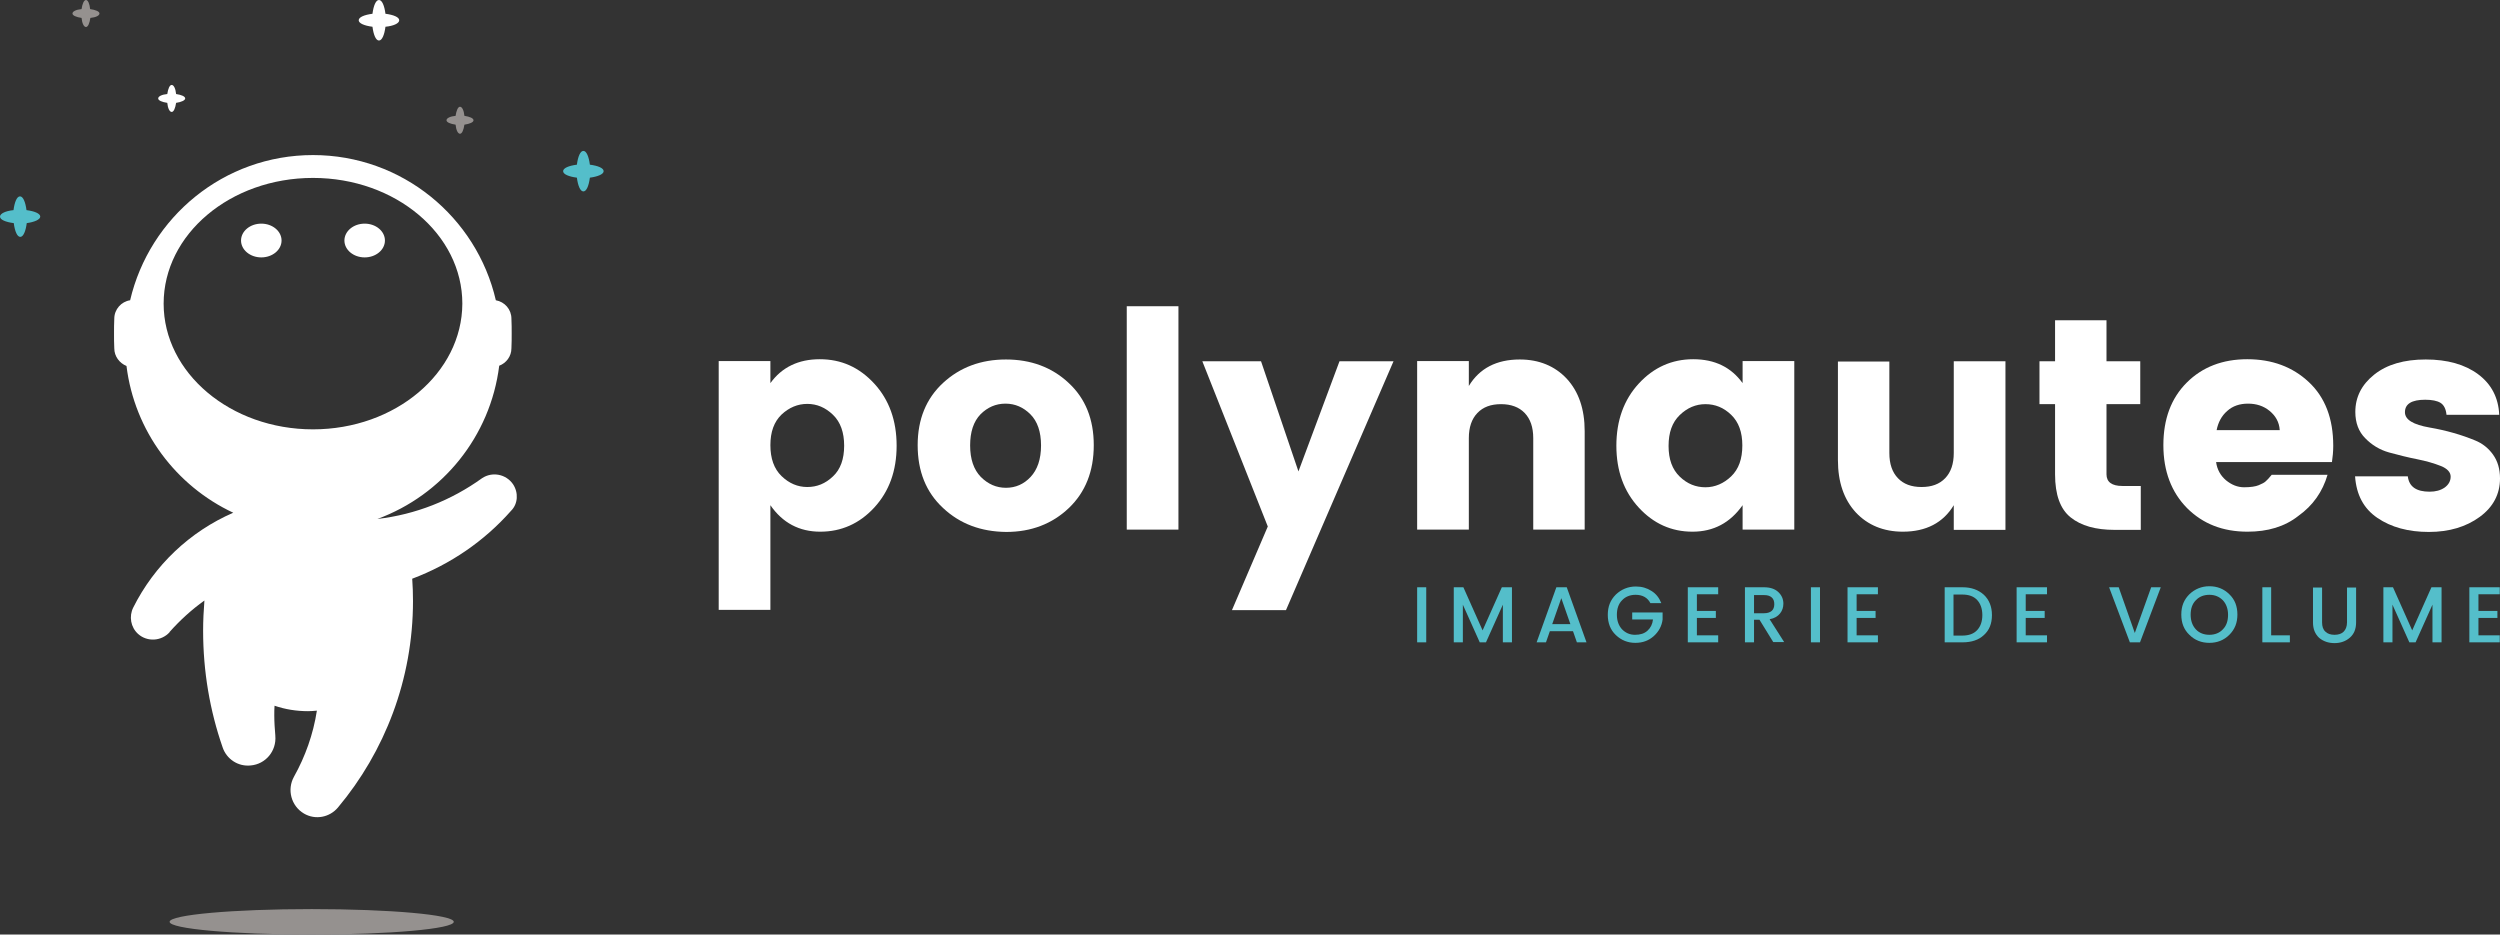 <?xml version="1.0" encoding="utf-8"?>
<!-- Generator: Adobe Illustrator 22.0.1, SVG Export Plug-In . SVG Version: 6.00 Build 0)  -->
<svg version="1.1" xmlns="http://www.w3.org/2000/svg" xmlns:xlink="http://www.w3.org/1999/xlink" x="0px" y="0px"
	 viewBox="0 0 962.5 359.8" style="enable-background:new 0 0 962.5 359.8;" xml:space="preserve">
<rect x="0" y="0" width="962.5" height="359.8" fill="#333333" stroke="none"/>
<style type="text/css">
	.st0{display:none;}
	.st1{display:inline;}
	.st2{fill:#0E0F0F;}
	.st3{fill:#54BECA;}
	.st4{display:inline;fill:#95918F;}
	.st5{display:inline;fill:#54BECA;}
	.st6{display:inline;fill:#0E0F0F;}
	.st7{fill:#FFFFFF;}
	.st8{fill:#95918F;}
</style>
<g id="Calque_1" class="st0">
	<g class="st1">
		<path class="st2" d="M197.5,186.4c-2.7-3.9-8-4.9-11.9-2.3c-11.8,8.5-25.6,14-40.3,15.7c25-9.2,43.5-31.7,46.9-59
			c2.7-1,4.7-3.6,4.7-6.7c0,0,0,0,0,0c0.1-1.9,0.1-3.8,0.1-5.7c0-1.9,0-3.8-0.1-5.7c0,0,0,0,0,0c0-3.6-2.6-6.5-6-7.1
			c-7.4-32-36.1-55.9-70.4-55.9c-34.3,0-62.9,23.9-70.4,55.9c-3.4,0.5-6.1,3.5-6.1,7.1c0,0,0,0,0,0c-0.1,1.9-0.1,3.8-0.1,5.7
			c0,1.9,0,3.8,0.1,5.7c0,0,0,0,0,0c0,3.1,2,5.7,4.7,6.8c3.1,25.1,19.1,46.2,41.1,56.5c-16.8,7.3-30.4,20.3-38.5,36.5l0,0
			c-1.7,3.4-1,7.6,1.9,10.2c3.5,3.1,8.9,2.8,12.1-0.7c0,0,0,0,0-0.1l0,0c4-4.5,8.5-8.6,13.4-12.1c-0.3,3.8-0.5,7.7-0.5,11.6
			c0,15.7,2.6,30.8,7.5,44.9l0,0c1.5,4.5,5.9,7.5,10.8,7c5.8-0.5,10-5.6,9.5-11.4c0,0,0-0.1,0-0.1l0,0c-0.2-2.5-0.4-5.1-0.4-7.7
			c0-1.3,0-2.6,0.1-3.8c4.1,1.4,8.4,2.1,12.9,2.1c1.1,0,2.3-0.1,3.4-0.2c-1.4,9.1-4.5,17.7-8.8,25.4l0,0c-2.8,5-1.1,11.3,3.8,14.2
			c4.4,2.6,9.9,1.5,13.1-2.3l0,0c18-21.5,28.9-49.3,28.9-79.5c0-2.9-0.1-5.8-0.3-8.6c14.6-5.5,27.7-14.4,38.1-26.2l0,0
			C199.4,194,199.8,189.7,197.5,186.4z M120.5,165.3c-31.7,0-57.5-21.7-57.5-48.4c0-26.7,25.7-48.4,57.5-48.4S178,90.1,178,116.8
			C178,143.6,152.2,165.3,120.5,165.3z"/>
		<ellipse class="st2" cx="100.6" cy="92.7" rx="7.8" ry="6.5"/>
		<ellipse class="st2" cx="140.4" cy="92.7" rx="7.8" ry="6.5"/>
	</g>
	<g class="st1">
		<path class="st2" d="M296.7,147.6c4.4-6.1,10.8-9.2,19-9.2c8.3,0,15.2,3.1,21,9.4c5.7,6.2,8.6,14.2,8.6,23.9
			c0,9.7-2.9,17.6-8.6,23.8c-5.7,6.2-12.7,9.3-20.8,9.3c-8.1,0-14.5-3.4-19.2-10.2v40.3h-19.9v-95.8h19.9V147.6z M320.7,183.4
			c2.9-2.7,4.3-6.7,4.3-11.8c0-5.1-1.4-9.1-4.3-11.9c-2.9-2.8-6.2-4.2-9.9-4.2c-3.7,0-7,1.4-9.9,4.1c-2.9,2.8-4.3,6.7-4.3,11.8
			c0,5.1,1.4,9.1,4.3,11.9c2.9,2.8,6.2,4.2,9.9,4.2C314.6,187.5,317.8,186.2,320.7,183.4z"/>
		<path class="st2" d="M363.1,195.6c-6.6-6.1-9.8-14.2-9.8-24.2c0-10,3.3-18,9.8-24c6.5-6,14.6-9,24.2-9c9.6,0,17.7,3,24.1,9
			c6.5,6,9.7,14,9.7,24c0,10-3.2,18.1-9.6,24.2c-6.4,6.1-14.5,9.2-24.1,9.2C377.7,204.8,369.6,201.7,363.1,195.6z M396.9,183.6
			c2.6-2.8,4-6.8,4-12.1c0-5.3-1.4-9.3-4.1-12c-2.7-2.7-5.9-4.1-9.6-4.1c-3.7,0-6.9,1.4-9.6,4.1c-2.7,2.8-4,6.8-4,12
			c0,5.3,1.4,9.3,4.1,12.1c2.8,2.8,6,4.2,9.7,4.2C391,187.8,394.2,186.4,396.9,183.6z"/>
		<path class="st2" d="M433.8,203.9v-86h19.9v86H433.8z"/>
		<path class="st2" d="M488.1,202.7l-25.2-63.6h22.6l14.4,42.4l15.8-42.4h20.8l-41.4,95.8h-20.8L488.1,202.7z"/>
		<path class="st2" d="M565.5,139.1v9.5c4.1-6.8,10.7-10.2,19.6-10.2c7.4,0,13.5,2.5,18.1,7.4c4.6,5,6.9,11.7,6.9,20.2v37.9h-19.8
			v-35.2c0-4.2-1.1-7.4-3.3-9.7c-2.2-2.3-5.3-3.4-9.1-3.4c-3.9,0-6.9,1.1-9.1,3.4c-2.2,2.3-3.3,5.5-3.3,9.7v35.2h-19.9v-64.9H565.5z
			"/>
		<path class="st2" d="M630.9,195.5c-5.7-6.2-8.6-14.1-8.6-23.8c0-9.7,2.9-17.7,8.6-23.9c5.7-6.2,12.7-9.4,21-9.4
			c8.3,0,14.6,3.1,19,9.2v-8.5h19.9v64.9h-19.9v-9.4c-4.8,6.8-11.2,10.2-19.3,10.2C643.5,204.8,636.6,201.7,630.9,195.5z
			 M666.6,183.4c2.9-2.8,4.3-6.7,4.3-11.9c0-5.1-1.4-9-4.3-11.8c-2.9-2.8-6.2-4.1-9.9-4.1s-7,1.4-9.9,4.2c-2.9,2.8-4.3,6.7-4.3,11.9
			c0,5.1,1.4,9,4.3,11.8c2.9,2.8,6.2,4.1,9.9,4.1S663.7,186.2,666.6,183.4z"/>
		<path class="st2" d="M752.2,139.1h19.9v64.9h-19.9v-9.5c-4.1,6.8-10.7,10.2-19.6,10.2c-7.4,0-13.5-2.5-18.1-7.4
			c-4.6-5-6.9-11.7-6.9-20.2v-37.9h19.8v35.2c0,4.2,1.1,7.4,3.3,9.7c2.2,2.3,5.2,3.4,9.1,3.4c3.9,0,6.9-1.1,9.1-3.4
			c2.2-2.3,3.3-5.5,3.3-9.7V139.1z"/>
		<path class="st2" d="M817.1,187.1h7.1v16.9h-10.1c-7.3,0-12.9-1.6-16.9-4.8c-4-3.2-6-8.7-6-16.6v-27h-6v-16.5h6v-15.8h19.9v15.8
			h13v16.5h-13v27C811.1,185.6,813.1,187.1,817.1,187.1z"/>
		<path class="st2" d="M865.4,204.8c-9.5,0-17.2-3-23.3-9.1c-6-6.1-9.1-14.2-9.1-24.2c0-10.1,3-18.1,9-24.1c6-6,13.8-9,23.3-9
			s17.4,2.9,23.7,8.8c6.3,5.9,9.4,14.1,9.4,24.5c0,2.2-0.2,4.3-0.5,6.3h-44.6c0.4,2.9,1.7,5.2,3.8,7c2.2,1.8,4.5,2.7,7,2.7
			c2.5,0,4.4-0.3,5.6-0.8c1.2-0.5,2.2-1,2.7-1.5c0.6-0.5,1.3-1.3,2.3-2.5h21.5c-1.9,6.5-5.6,11.8-11.2,15.8
			C879.7,202.8,873,204.8,865.4,204.8z M873.8,158.2c-2.3-1.9-5.1-2.8-8.3-2.8c-3.2,0-5.9,1-8,2.8c-2.2,1.9-3.5,4.4-4.1,7.4h24.3
			C877.5,162.6,876.2,160.1,873.8,158.2z"/>
		<path class="st2" d="M906.9,158.6c0-5.7,2.4-10.5,7.3-14.4c4.9-3.9,11.5-5.8,19.8-5.8c8.3,0,15.1,1.9,20.2,5.7
			c5.1,3.8,7.8,9,8.1,15.6H942c-0.2-2.2-1-3.8-2.3-4.6c-1.3-0.8-3.3-1.2-5.9-1.2c-5.2,0-7.8,1.6-7.8,4.8c0,2.9,3.2,4.8,9.5,5.9
			c6.4,1.1,12.3,2.8,17.6,5c2.7,1.1,5,2.9,6.8,5.4c1.8,2.5,2.7,5.6,2.7,9.2c0,6-2.6,11-7.8,14.8c-5.2,3.8-11.7,5.8-19.6,5.8
			s-14.5-1.8-19.8-5.4c-5.3-3.6-8.1-8.9-8.6-16h20.3c0.5,4,3.3,5.9,8.4,5.9c2.3,0,4.2-0.5,5.8-1.6c1.5-1.1,2.3-2.5,2.3-4.2
			c0-1.7-1.3-3.1-3.8-4.1c-2.5-1-5.6-1.9-9.1-2.6c-3.6-0.7-7.1-1.6-10.8-2.6c-3.6-1-6.7-2.9-9.2-5.5
			C908.1,166.2,906.9,162.8,906.9,158.6z"/>
	</g>
	<g class="st1">
		<g>
			<path class="st3" d="M545.7,247.3v-21.2h3.5v21.2H545.7z"/>
			<path class="st3" d="M582.1,226.1v21.2h-3.5v-14.5l-6.5,14.5h-2.4l-6.5-14.5v14.5h-3.5v-21.2h3.7l7.4,16.6l7.4-16.6H582.1z"/>
			<path class="st3" d="M607.1,247.3l-1.5-4.3h-8.9l-1.5,4.3h-3.6l7.6-21.2h4l7.6,21.2H607.1z M597.6,240.3h7l-3.5-10L597.6,240.3z"
				/>
			<path class="st3" d="M629.6,247.5c-2.9,0-5.4-1-7.5-3c-2.1-2-3.1-4.6-3.1-7.8s1-5.7,3.1-7.8c2.1-2,4.7-3.1,7.7-3.1
				c2.3,0,4.3,0.6,6,1.7c1.8,1.1,3,2.7,3.8,4.7h-4.2c-1.1-2.1-3-3.2-5.7-3.2c-2.1,0-3.9,0.7-5.2,2.1c-1.4,1.4-2,3.3-2,5.6
				c0,2.3,0.7,4.2,2,5.6c1.4,1.4,3,2.1,5,2.1s3.6-0.5,4.8-1.6c1.2-1.1,1.9-2.5,2.1-4.3h-8v-2.7h11.7v2.7c-0.3,2.5-1.5,4.7-3.4,6.4
				S632.5,247.5,629.6,247.5z"/>
			<path class="st3" d="M661.5,226.1v2.7h-8.2v6.4h7.3v2.7h-7.3v6.7h8.2v2.7h-11.7v-21.2H661.5z"/>
			<path class="st3" d="M675.3,238.7v8.6h-3.5v-21.2h7.3c2.4,0,4.2,0.6,5.5,1.8s2,2.7,2,4.5c0,1.4-0.4,2.7-1.3,3.8
				c-0.9,1.1-2.2,1.9-4,2.2l5.6,8.8h-4.2l-5.3-8.6H675.3z M675.3,228.9v7.2h3.8c1.3,0,2.3-0.3,3-0.9c0.7-0.6,1-1.5,1-2.6
				c0-1.1-0.3-2-1-2.6c-0.7-0.6-1.6-0.9-3-0.9H675.3z"/>
			<path class="st3" d="M697.2,247.3v-21.2h3.5v21.2H697.2z"/>
			<path class="st3" d="M723.1,226.1v2.7h-8.2v6.4h7.3v2.7h-7.3v6.7h8.2v2.7h-11.7v-21.2H723.1z"/>
			<path class="st3" d="M755.6,226.1c3.4,0,6.1,1,8.2,2.9c2,1.9,3.1,4.5,3.1,7.8c0,3.3-1,5.8-3.1,7.7c-2,1.9-4.8,2.8-8.2,2.8h-6.9
				v-21.2H755.6z M752.1,244.7h3.4c2.5,0,4.4-0.7,5.7-2.1c1.3-1.4,2-3.3,2-5.8c0-2.4-0.7-4.4-2-5.8c-1.3-1.4-3.2-2.1-5.7-2.1h-3.4
				V244.7z"/>
			<path class="st3" d="M788.1,226.1v2.7h-8.2v6.4h7.3v2.7h-7.3v6.7h8.2v2.7h-11.7v-21.2H788.1z"/>
			<path class="st3" d="M820,247.3l-8-21.2h3.7l6.2,17.6l6.3-17.6h3.7l-8,21.2H820z"/>
			<path class="st3" d="M850.6,247.5c-3,0-5.6-1-7.7-3.1c-2.1-2-3.1-4.6-3.1-7.8s1-5.7,3.1-7.8c2.1-2,4.7-3.1,7.7-3.1
				c3,0,5.6,1,7.7,3.1c2.1,2,3.1,4.6,3.1,7.8s-1,5.7-3.1,7.8C856.2,246.5,853.7,247.5,850.6,247.5z M850.6,244.4
				c2.1,0,3.9-0.7,5.2-2.1c1.4-1.4,2-3.3,2-5.6c0-2.3-0.7-4.2-2-5.6c-1.4-1.4-3.1-2.1-5.2-2.1c-2.1,0-3.9,0.7-5.2,2.1
				c-1.4,1.4-2,3.3-2,5.6c0,2.3,0.7,4.2,2,5.6C846.7,243.7,848.5,244.4,850.6,244.4z"/>
			<path class="st3" d="M870.9,226.1h3.5v18.5h7.2v2.7h-10.6V226.1z"/>
			<path class="st3" d="M890.5,239.6v-13.4h3.5v13.4c0,1.6,0.4,2.8,1.3,3.6c0.8,0.8,2,1.2,3.5,1.2c1.5,0,2.7-0.4,3.5-1.2
				c0.8-0.8,1.3-2,1.3-3.6v-13.4h3.5v13.4c0,2.6-0.8,4.5-2.4,5.9c-1.6,1.4-3.6,2.1-5.9,2.1c-2.4,0-4.3-0.7-5.9-2
				C891.3,244.1,890.5,242.2,890.5,239.6z"/>
			<path class="st3" d="M940,226.1v21.2h-3.5v-14.5l-6.5,14.5h-2.4l-6.5-14.5v14.5h-3.5v-21.2h3.7l7.4,16.6l7.4-16.6H940z"/>
			<path class="st3" d="M962.4,226.1v2.7h-8.2v6.4h7.3v2.7h-7.3v6.7h8.2v2.7h-11.7v-21.2H962.4z"/>
		</g>
	</g>
	<ellipse class="st4" cx="120" cy="354.9" rx="54.7" ry="4.9"/>
	<path class="st5" d="M15.6,83.4c0-1.2-2.2-2.1-5.3-2.5c-0.4-3.1-1.3-5.3-2.5-5.3s-2.1,2.2-2.5,5.3C2.2,81.2,0,82.2,0,83.4
		c0,1.2,2.2,2.1,5.3,2.5c0.4,3.1,1.3,5.3,2.5,5.3s2.1-2.2,2.5-5.3C13.3,85.5,15.6,84.5,15.6,83.4z"/>
	<path class="st6" d="M153.7,7.8c0-1.2-2.2-2.1-5.3-2.5c-0.4-3.1-1.3-5.3-2.5-5.3s-2.1,2.2-2.5,5.3c-3.1,0.4-5.3,1.3-5.3,2.5
		c0,1.2,2.2,2.1,5.3,2.5c0.4,3.1,1.3,5.3,2.5,5.3s2.1-2.2,2.5-5.3C151.5,10,153.7,9,153.7,7.8z"/>
	<path class="st6" d="M71.4,37.9c0-0.8-1.5-1.4-3.5-1.7c-0.2-2.1-0.9-3.5-1.7-3.5c-0.8,0-1.4,1.5-1.7,3.5c-2.1,0.2-3.5,0.9-3.5,1.7
		s1.5,1.4,3.5,1.7c0.2,2.1,0.9,3.5,1.7,3.5c0.8,0,1.4-1.5,1.7-3.5C69.9,39.3,71.4,38.6,71.4,37.9z"/>
	<path class="st4" d="M34.8,3.5C34.5,1.5,33.9,0,33.1,0c-0.8,0-1.4,1.5-1.7,3.5c-2.1,0.2-3.5,0.9-3.5,1.7c0,0.8,1.5,1.4,3.5,1.7
		c0.2,2.1,0.9,3.5,1.7,3.5c0.8,0,1.4-1.5,1.7-3.5c2.1-0.2,3.5-0.9,3.5-1.7C38.3,4.4,36.8,3.8,34.8,3.5z"/>
	<path class="st4" d="M182.3,46.3c0-0.8-1.5-1.4-3.5-1.7c-0.2-2.1-0.9-3.5-1.7-3.5c-0.8,0-1.4,1.5-1.7,3.5c-2.1,0.2-3.5,0.9-3.5,1.7
		s1.5,1.4,3.5,1.7c0.2,2.1,0.9,3.5,1.7,3.5c0.8,0,1.4-1.5,1.7-3.5C180.8,47.7,182.3,47.1,182.3,46.3z"/>
	<path class="st5" d="M232.4,65.9c0-1.2-2.2-2.1-5.3-2.5c-0.4-3.1-1.3-5.3-2.5-5.3s-2.1,2.2-2.5,5.3c-3.1,0.4-5.3,1.3-5.3,2.5
		s2.2,2.1,5.3,2.5c0.4,3.1,1.3,5.3,2.5,5.3s2.1-2.2,2.5-5.3C230.2,68.1,232.4,67.1,232.4,65.9z"/>
</g>
<g id="Calque_2">
	<g>
		<path class="st7" d="M197.5,186.4c-2.7-3.9-8-4.9-11.9-2.3c-11.8,8.5-25.6,14-40.3,15.7c25-9.2,43.5-31.7,46.9-59
			c2.7-1,4.7-3.6,4.7-6.7c0,0,0,0,0,0c0.1-1.9,0.1-3.8,0.1-5.7c0-1.9,0-3.8-0.1-5.7c0,0,0,0,0,0c0-3.6-2.6-6.5-6-7.1
			c-7.4-32-36.1-55.9-70.4-55.9c-34.3,0-62.9,23.9-70.4,55.9c-3.4,0.5-6.1,3.5-6.1,7.1c0,0,0,0,0,0c-0.1,1.9-0.1,3.8-0.1,5.7
			c0,1.9,0,3.8,0.1,5.7c0,0,0,0,0,0c0,3.1,2,5.7,4.7,6.8c3.1,25.1,19.1,46.2,41.1,56.5c-16.8,7.3-30.4,20.3-38.5,36.5l0,0
			c-1.7,3.4-1,7.6,1.9,10.2c3.5,3.1,8.9,2.8,12.1-0.7c0,0,0,0,0-0.1l0,0c4-4.5,8.5-8.6,13.4-12.1c-0.3,3.8-0.5,7.7-0.5,11.6
			c0,15.7,2.6,30.8,7.5,44.9l0,0c1.5,4.5,5.9,7.5,10.8,7c5.8-0.5,10-5.6,9.5-11.4c0,0,0-0.1,0-0.1l0,0c-0.2-2.5-0.4-5.1-0.4-7.7
			c0-1.3,0-2.6,0.1-3.8c4.1,1.4,8.4,2.1,12.9,2.1c1.1,0,2.3-0.1,3.4-0.2c-1.4,9.1-4.5,17.7-8.8,25.4l0,0c-2.8,5-1.1,11.3,3.8,14.2
			c4.4,2.6,9.9,1.5,13.1-2.3l0,0c18-21.5,28.9-49.3,28.9-79.5c0-2.9-0.1-5.8-0.3-8.6c14.6-5.5,27.7-14.4,38.1-26.2l0,0
			C199.4,194,199.7,189.7,197.5,186.4z M120.5,165.3c-31.7,0-57.5-21.7-57.5-48.4c0-26.7,25.7-48.4,57.5-48.4s57.5,21.7,57.5,48.4
			C177.9,143.6,152.2,165.3,120.5,165.3z"/>
		<ellipse class="st7" cx="100.6" cy="92.6" rx="7.8" ry="6.5"/>
		<ellipse class="st7" cx="140.4" cy="92.6" rx="7.8" ry="6.5"/>
	</g>
	<g>
		<path class="st7" d="M296.6,147.5c4.4-6.1,10.8-9.2,19-9.2c8.3,0,15.2,3.1,21,9.4c5.7,6.2,8.6,14.2,8.6,23.9
			c0,9.7-2.9,17.6-8.6,23.8c-5.7,6.2-12.7,9.3-20.8,9.3s-14.5-3.4-19.2-10.2v40.3h-19.9v-95.8h19.9V147.5z M320.7,183.4
			c2.9-2.7,4.3-6.7,4.3-11.8c0-5.1-1.4-9.1-4.3-11.9c-2.9-2.8-6.2-4.2-9.9-4.2c-3.7,0-7,1.4-9.9,4.1c-2.9,2.8-4.3,6.7-4.3,11.8
			c0,5.1,1.4,9.1,4.3,11.9c2.9,2.8,6.2,4.2,9.9,4.2C314.5,187.5,317.8,186.2,320.7,183.4z"/>
		<path class="st7" d="M363.1,195.6c-6.6-6.1-9.8-14.2-9.8-24.2c0-10,3.3-18,9.8-24c6.5-6,14.6-9,24.2-9c9.6,0,17.7,3,24.1,9
			c6.5,6,9.7,14,9.7,24c0,10-3.2,18.1-9.6,24.2c-6.4,6.1-14.5,9.2-24.1,9.2C377.7,204.7,369.6,201.7,363.1,195.6z M396.8,183.6
			c2.6-2.8,4-6.8,4-12.1c0-5.3-1.4-9.3-4.1-12c-2.7-2.7-5.9-4.1-9.6-4.1c-3.7,0-6.9,1.4-9.6,4.1c-2.7,2.8-4,6.8-4,12
			c0,5.3,1.4,9.3,4.1,12.1c2.8,2.8,6,4.2,9.7,4.2C391,187.8,394.2,186.4,396.8,183.6z"/>
		<path class="st7" d="M433.8,203.9v-86h19.9v86H433.8z"/>
		<path class="st7" d="M488.1,202.7l-25.2-63.6h22.6l14.4,42.4l15.8-42.4h20.8l-41.4,95.8h-20.8L488.1,202.7z"/>
		<path class="st7" d="M565.5,139.1v9.5c4.1-6.8,10.7-10.2,19.6-10.2c7.4,0,13.5,2.5,18.1,7.4c4.6,5,6.9,11.7,6.9,20.2v37.9h-19.8
			v-35.2c0-4.2-1.1-7.4-3.3-9.7c-2.2-2.3-5.3-3.4-9.1-3.4c-3.9,0-6.9,1.1-9.1,3.4c-2.2,2.3-3.3,5.5-3.3,9.7v35.2h-19.9v-64.9H565.5z
			"/>
		<path class="st7" d="M630.9,195.4c-5.7-6.2-8.6-14.1-8.6-23.8c0-9.7,2.9-17.7,8.6-23.9c5.7-6.2,12.7-9.4,21-9.4
			c8.3,0,14.6,3.1,19,9.2v-8.5h19.9v64.9h-19.9v-9.4c-4.8,6.8-11.2,10.2-19.3,10.2C643.5,204.7,636.6,201.6,630.9,195.4z
			 M666.5,183.4c2.9-2.8,4.3-6.7,4.3-11.9c0-5.1-1.4-9-4.3-11.8c-2.9-2.8-6.2-4.1-9.9-4.1s-7,1.4-9.9,4.2c-2.9,2.8-4.3,6.7-4.3,11.9
			c0,5.1,1.4,9,4.3,11.8c2.9,2.8,6.2,4.1,9.9,4.1S663.7,186.1,666.5,183.4z"/>
		<path class="st7" d="M752.2,139.1h19.9v64.9h-19.9v-9.5c-4.1,6.8-10.7,10.2-19.6,10.2c-7.4,0-13.5-2.5-18.1-7.4
			c-4.6-5-6.9-11.7-6.9-20.2v-37.9h19.8v35.2c0,4.2,1.1,7.4,3.3,9.7c2.2,2.3,5.2,3.4,9.1,3.4c3.9,0,6.9-1.1,9.1-3.4
			c2.2-2.3,3.3-5.5,3.3-9.7V139.1z"/>
		<path class="st7" d="M817.1,187.1h7.1v16.9h-10.1c-7.3,0-12.9-1.6-16.9-4.8c-4-3.2-6-8.7-6-16.6v-27h-6v-16.5h6v-15.8H811v15.8h13
			v16.5h-13v27C811,185.6,813.1,187.1,817.1,187.1z"/>
		<path class="st7" d="M865.3,204.7c-9.5,0-17.2-3-23.3-9.1c-6-6.1-9.1-14.2-9.1-24.2c0-10.1,3-18.1,9-24.1c6-6,13.8-9,23.3-9
			s17.4,2.9,23.7,8.8c6.3,5.9,9.4,14.1,9.4,24.5c0,2.2-0.2,4.3-0.5,6.3h-44.6c0.4,2.9,1.7,5.2,3.8,7c2.2,1.8,4.5,2.7,7,2.7
			c2.5,0,4.4-0.3,5.6-0.8c1.2-0.5,2.2-1,2.7-1.5c0.6-0.5,1.3-1.3,2.3-2.5h21.5c-1.9,6.5-5.6,11.8-11.2,15.8
			C879.6,202.8,873,204.7,865.3,204.7z M873.8,158.2c-2.3-1.9-5.1-2.8-8.3-2.8c-3.2,0-5.9,0.9-8,2.8c-2.2,1.9-3.5,4.4-4.1,7.4h24.3
			C877.5,162.5,876.1,160.1,873.8,158.2z"/>
		<path class="st7" d="M906.8,158.6c0-5.7,2.4-10.5,7.3-14.4c4.9-3.9,11.5-5.8,19.8-5.8c8.3,0,15.1,1.9,20.2,5.7
			c5.1,3.8,7.8,9,8.1,15.6h-20.3c-0.2-2.2-1-3.8-2.3-4.6c-1.3-0.8-3.3-1.2-5.9-1.2c-5.2,0-7.8,1.6-7.8,4.8c0,2.9,3.2,4.8,9.5,5.9
			c6.4,1.1,12.3,2.8,17.6,5c2.7,1.1,5,2.9,6.8,5.4c1.8,2.5,2.7,5.6,2.7,9.2c0,6-2.6,11-7.8,14.8c-5.2,3.8-11.7,5.8-19.6,5.8
			c-7.9,0-14.5-1.8-19.8-5.4c-5.3-3.6-8.1-8.9-8.6-16h20.3c0.5,4,3.3,5.9,8.4,5.9c2.3,0,4.2-0.5,5.8-1.6c1.5-1.1,2.3-2.5,2.3-4.2
			c0-1.7-1.3-3.1-3.8-4.1c-2.5-1-5.6-1.9-9.1-2.6c-3.6-0.7-7.1-1.6-10.8-2.6c-3.6-1-6.7-2.9-9.2-5.5
			C908.1,166.2,906.8,162.8,906.8,158.6z"/>
	</g>
	<g>
		<g>
			<path class="st3" d="M545.6,247.3v-21.2h3.5v21.2H545.6z"/>
			<path class="st3" d="M582.1,226.1v21.2h-3.5v-14.5l-6.5,14.5h-2.4l-6.5-14.5v14.5h-3.5v-21.2h3.7l7.4,16.6l7.4-16.6H582.1z"/>
			<path class="st3" d="M607.1,247.3l-1.5-4.3h-8.9l-1.5,4.3h-3.6l7.6-21.2h4l7.6,21.2H607.1z M597.6,240.3h7l-3.5-10L597.6,240.3z"
				/>
			<path class="st3" d="M629.6,247.5c-2.9,0-5.4-1-7.5-3c-2.1-2-3.1-4.6-3.1-7.8s1-5.7,3.1-7.8c2.1-2,4.7-3.1,7.7-3.1
				c2.3,0,4.3,0.6,6,1.7c1.8,1.1,3,2.7,3.8,4.7h-4.2c-1.1-2.1-3-3.2-5.7-3.2c-2.1,0-3.9,0.7-5.2,2.1c-1.4,1.4-2,3.3-2,5.6
				c0,2.3,0.7,4.2,2,5.6c1.4,1.4,3,2.1,5,2.1c2,0,3.6-0.5,4.8-1.6c1.2-1.1,1.9-2.5,2.1-4.3h-8v-2.7h11.7v2.7
				c-0.3,2.5-1.5,4.7-3.4,6.4S632.5,247.5,629.6,247.5z"/>
			<path class="st3" d="M661.5,226.1v2.7h-8.2v6.4h7.3v2.7h-7.3v6.7h8.2v2.7h-11.7v-21.2H661.5z"/>
			<path class="st3" d="M675.3,238.7v8.6h-3.5v-21.2h7.3c2.4,0,4.2,0.6,5.5,1.8s2,2.7,2,4.5c0,1.4-0.4,2.7-1.3,3.8
				c-0.9,1.1-2.2,1.9-4,2.2l5.6,8.8h-4.2l-5.3-8.6H675.3z M675.3,228.9v7.2h3.8c1.3,0,2.3-0.3,3-0.9c0.7-0.6,1-1.5,1-2.6
				c0-1.1-0.3-2-1-2.6c-0.7-0.6-1.6-0.9-3-0.9H675.3z"/>
			<path class="st3" d="M697.2,247.3v-21.2h3.5v21.2H697.2z"/>
			<path class="st3" d="M723,226.1v2.7h-8.2v6.4h7.3v2.7h-7.3v6.7h8.2v2.7h-11.7v-21.2H723z"/>
			<path class="st3" d="M755.6,226.1c3.4,0,6.1,1,8.2,2.9c2,1.9,3.1,4.5,3.1,7.8c0,3.3-1,5.8-3.1,7.7c-2,1.9-4.8,2.8-8.2,2.8h-6.9
				v-21.2H755.6z M752.1,244.7h3.4c2.5,0,4.4-0.7,5.7-2.1c1.3-1.4,2-3.3,2-5.8c0-2.4-0.7-4.4-2-5.8c-1.3-1.4-3.2-2.1-5.7-2.1h-3.4
				V244.7z"/>
			<path class="st3" d="M788.1,226.1v2.7h-8.2v6.4h7.3v2.7h-7.3v6.7h8.2v2.7h-11.7v-21.2H788.1z"/>
			<path class="st3" d="M820,247.3l-8-21.2h3.7l6.2,17.6l6.3-17.6h3.7l-8,21.2H820z"/>
			<path class="st3" d="M850.6,247.5c-3,0-5.6-1-7.7-3.1c-2.1-2-3.1-4.6-3.1-7.8s1-5.7,3.1-7.8c2.1-2,4.7-3.1,7.7-3.1
				c3,0,5.6,1,7.7,3.1c2.1,2,3.1,4.6,3.1,7.8s-1,5.7-3.1,7.8C856.2,246.5,853.6,247.5,850.6,247.5z M850.6,244.4
				c2.1,0,3.9-0.7,5.2-2.1c1.4-1.4,2-3.3,2-5.6c0-2.3-0.7-4.2-2-5.6c-1.4-1.4-3.1-2.1-5.2-2.1c-2.1,0-3.9,0.7-5.2,2.1
				c-1.4,1.4-2,3.3-2,5.6c0,2.3,0.7,4.2,2,5.6C846.7,243.7,848.5,244.4,850.6,244.4z"/>
			<path class="st3" d="M870.9,226.1h3.5v18.5h7.2v2.7h-10.6V226.1z"/>
			<path class="st3" d="M890.5,239.6v-13.4h3.5v13.4c0,1.6,0.4,2.8,1.3,3.6c0.8,0.8,2,1.2,3.5,1.2c1.5,0,2.7-0.4,3.5-1.2
				c0.8-0.8,1.3-2,1.3-3.6v-13.4h3.5v13.4c0,2.6-0.8,4.5-2.4,5.9c-1.6,1.4-3.6,2.1-5.9,2.1c-2.4,0-4.3-0.7-5.9-2
				C891.3,244.1,890.5,242.2,890.5,239.6z"/>
			<path class="st3" d="M940,226.1v21.2h-3.5v-14.5l-6.5,14.5h-2.4l-6.5-14.5v14.5h-3.5v-21.2h3.7l7.4,16.6l7.4-16.6H940z"/>
			<path class="st3" d="M962.4,226.1v2.7h-8.2v6.4h7.3v2.7h-7.3v6.7h8.2v2.7h-11.7v-21.2H962.4z"/>
		</g>
	</g>
	<ellipse class="st8" cx="120" cy="354.9" rx="54.7" ry="4.9"/>
	<path class="st3" d="M15.5,83.4c0-1.2-2.2-2.1-5.3-2.5c-0.4-3.1-1.3-5.3-2.5-5.3s-2.1,2.2-2.5,5.3C2.2,81.2,0,82.2,0,83.4
		c0,1.2,2.2,2.1,5.3,2.5c0.4,3.1,1.3,5.3,2.5,5.3s2.1-2.2,2.5-5.3C13.3,85.5,15.5,84.5,15.5,83.4z"/>
	<path class="st7" d="M153.7,7.8c0-1.2-2.2-2.1-5.3-2.5c-0.4-3.1-1.3-5.3-2.5-5.3s-2.1,2.2-2.5,5.3c-3.1,0.4-5.3,1.3-5.3,2.5
		c0,1.2,2.2,2.1,5.3,2.5c0.4,3.1,1.3,5.3,2.5,5.3s2.1-2.2,2.5-5.3C151.5,10,153.7,9,153.7,7.8z"/>
	<path class="st7" d="M71.3,37.9c0-0.8-1.5-1.4-3.5-1.7c-0.2-2.1-0.9-3.5-1.7-3.5c-0.8,0-1.4,1.5-1.7,3.5c-2.1,0.2-3.5,0.9-3.5,1.7
		s1.5,1.4,3.5,1.7c0.2,2.1,0.9,3.5,1.7,3.5c0.8,0,1.4-1.5,1.7-3.5C69.9,39.3,71.3,38.6,71.3,37.9z"/>
	<path class="st8" d="M34.7,3.5C34.5,1.5,33.9,0,33.1,0c-0.8,0-1.4,1.5-1.7,3.5c-2.1,0.2-3.5,0.9-3.5,1.7c0,0.8,1.5,1.4,3.5,1.7
		c0.2,2.1,0.9,3.5,1.7,3.5c0.8,0,1.4-1.5,1.7-3.5c2.1-0.2,3.5-0.9,3.5-1.7C38.3,4.4,36.8,3.8,34.7,3.5z"/>
	<path class="st8" d="M182.3,46.3c0-0.8-1.5-1.4-3.5-1.7c-0.2-2.1-0.9-3.5-1.7-3.5c-0.8,0-1.4,1.5-1.7,3.5c-2.1,0.2-3.5,0.9-3.5,1.7
		s1.5,1.4,3.5,1.7c0.2,2.1,0.9,3.5,1.7,3.5c0.8,0,1.4-1.5,1.7-3.5C180.8,47.7,182.3,47.1,182.3,46.3z"/>
	<path class="st3" d="M232.4,65.9c0-1.2-2.2-2.1-5.3-2.5c-0.4-3.1-1.3-5.3-2.5-5.3s-2.1,2.2-2.5,5.3c-3.1,0.4-5.3,1.3-5.3,2.5
		s2.2,2.1,5.3,2.5c0.4,3.1,1.3,5.3,2.5,5.3s2.1-2.2,2.5-5.3C230.1,68,232.4,67.1,232.4,65.9z"/>
</g>
</svg>
